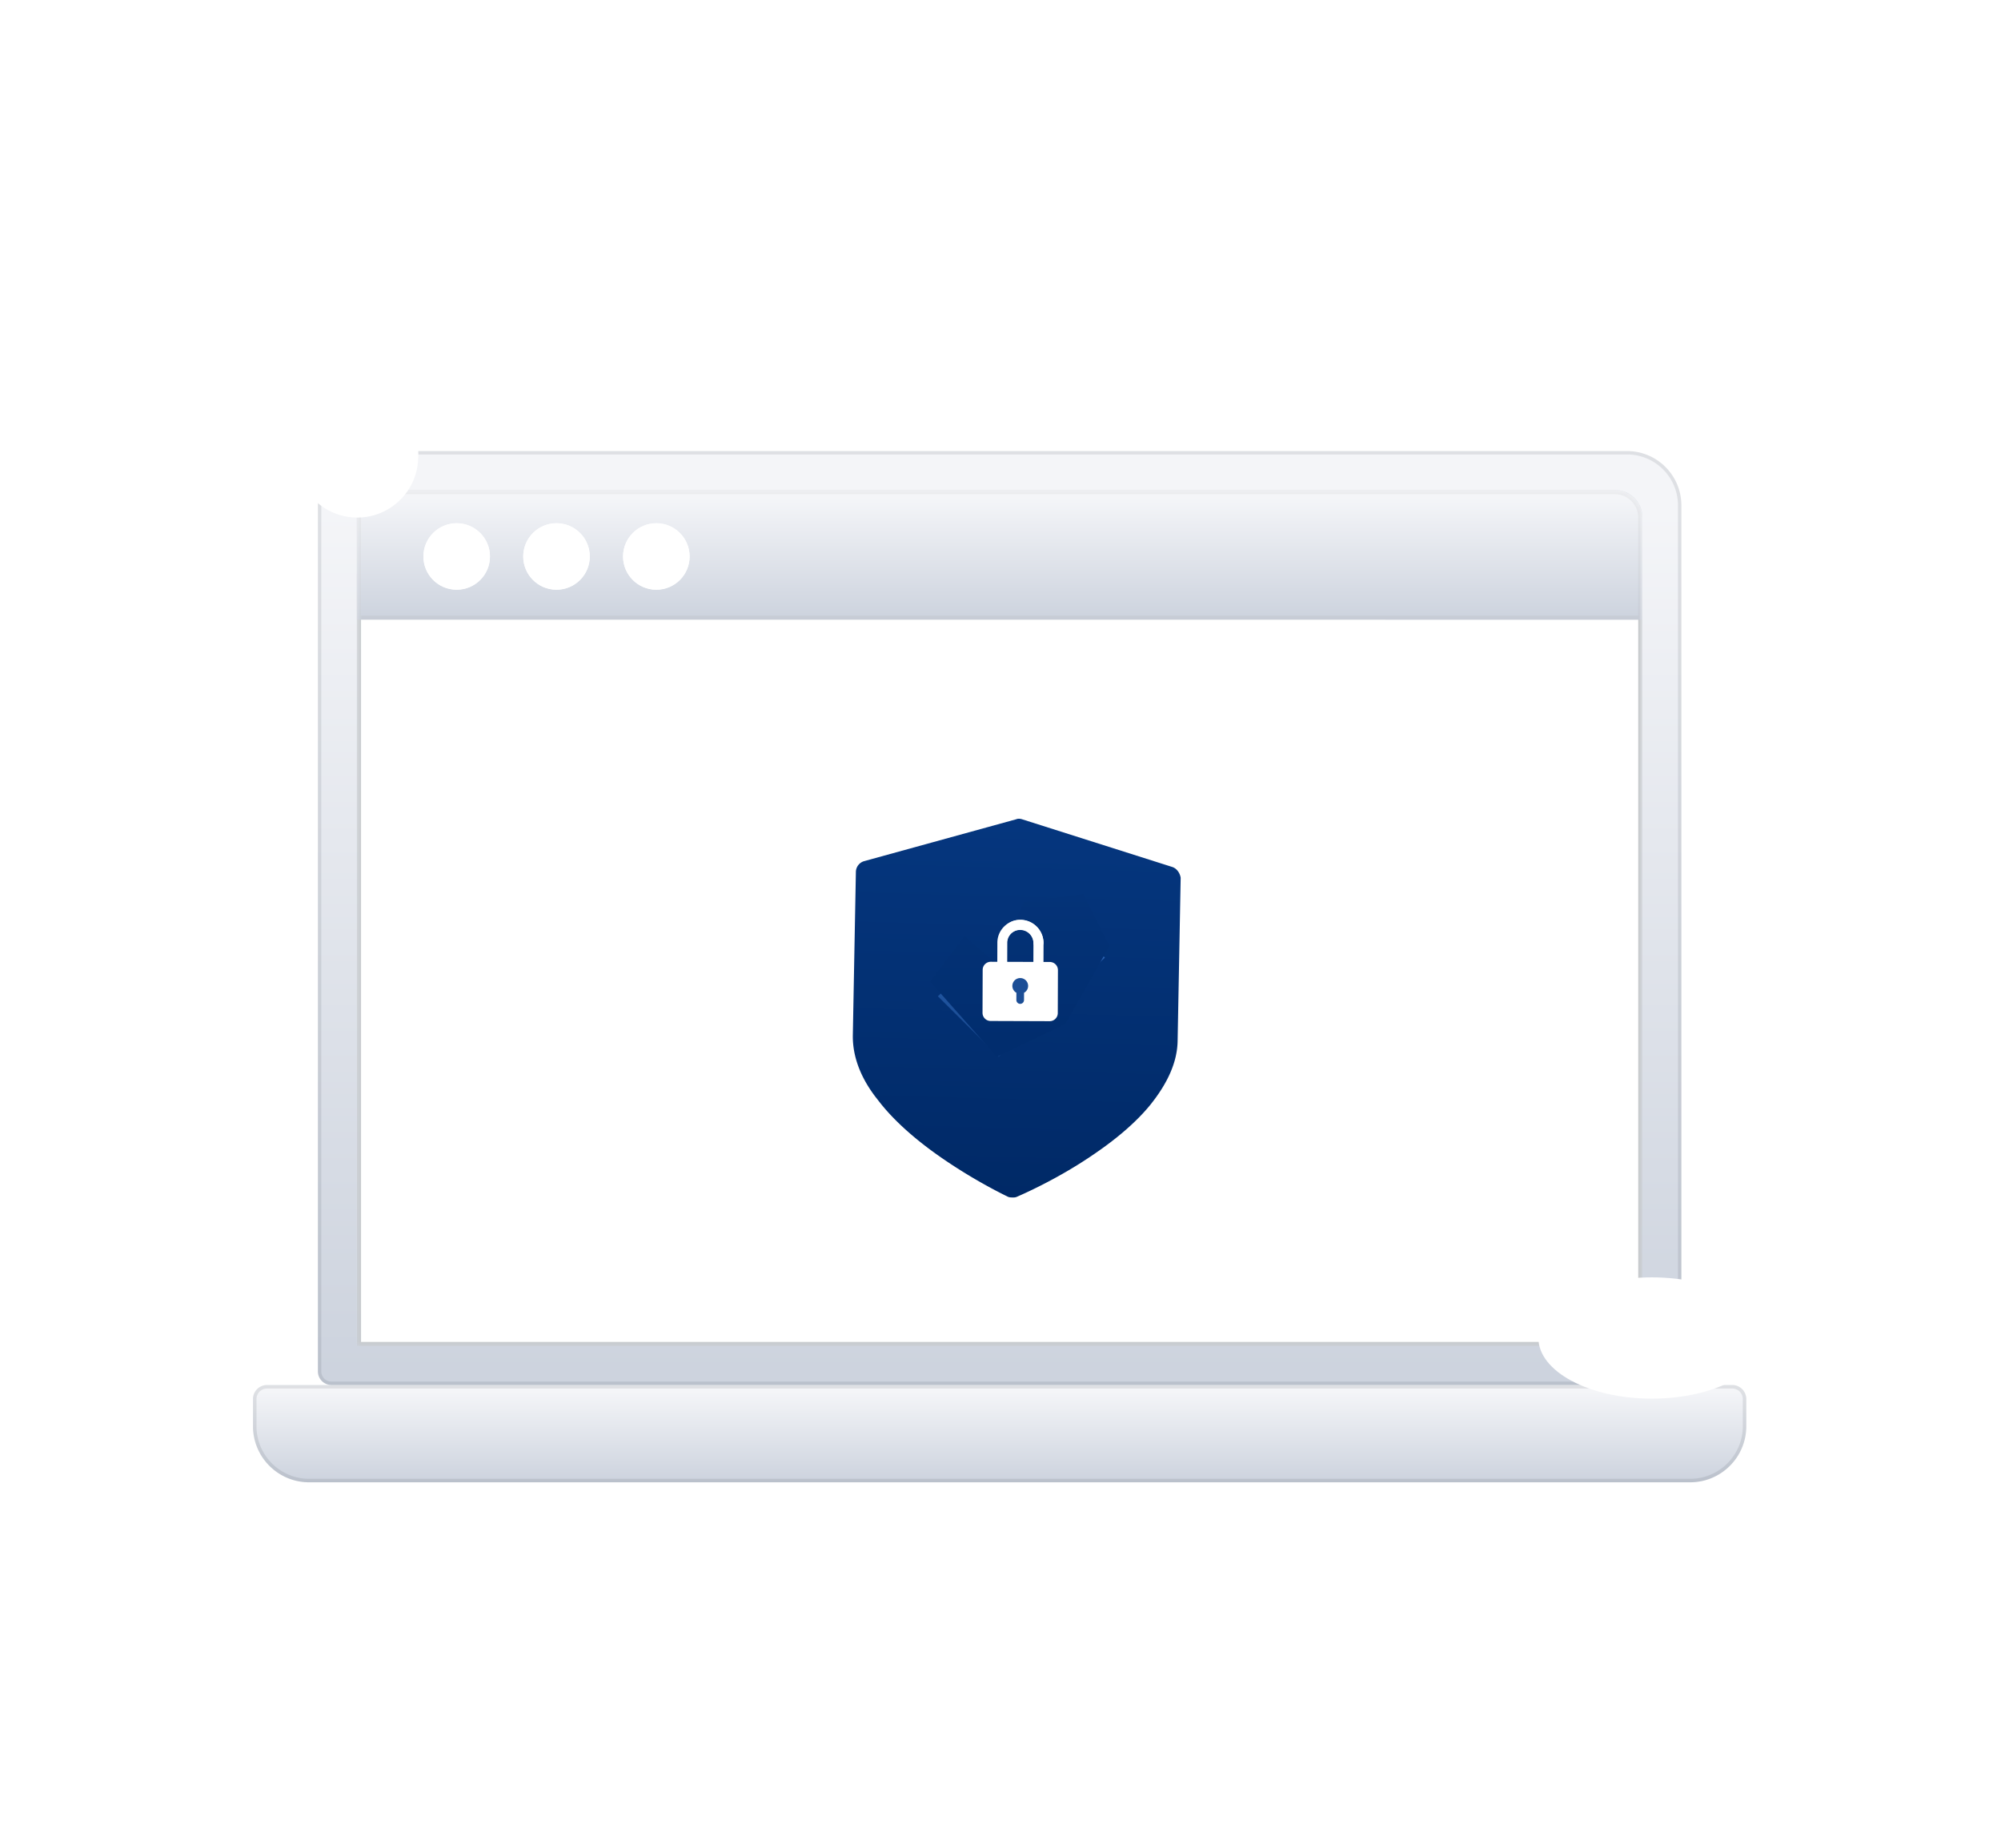 <svg xmlns="http://www.w3.org/2000/svg" width="484" height="447" fill="none"><g filter="url(#a)"><path fill="url(#b)" d="M61.19 338.422a3.394 3.394 0 0 1 3.394-3.394h354.413a3.395 3.395 0 0 1 3.394 3.394v6.564c0 7.498-6.078 13.575-13.575 13.575H74.766c-7.498 0-13.576-6.077-13.576-13.575z"/></g><path stroke="#222E3A" stroke-opacity=".102" stroke-width=".848" d="M64.584 335.452h354.413a2.97 2.97 0 0 1 2.97 2.969v6.565c0 7.263-5.888 13.151-13.151 13.151H74.766c-7.263 0-13.151-5.888-13.151-13.151v-6.565a2.97 2.97 0 0 1 2.97-2.969Z"/><g filter="url(#c)"><path fill="url(#d)" d="M76.895 122.251c0-7.256 5.882-13.138 13.138-13.138h303.516c7.256 0 13.138 5.882 13.138 13.138v209.492a3.285 3.285 0 0 1-3.285 3.285H80.179a3.285 3.285 0 0 1-3.284-3.285z"/></g><path stroke="#222E3A" stroke-opacity=".102" stroke-width=".821" d="M90.033 109.524h303.516c7.029 0 12.728 5.698 12.728 12.727v209.493a2.875 2.875 0 0 1-2.875 2.874H80.18a2.874 2.874 0 0 1-2.874-2.874V122.251c0-7.029 5.698-12.727 12.727-12.727Z"/><mask id="f" width="312" height="208" x="86" y="118" maskUnits="userSpaceOnUse" style="mask-type:alpha"><path fill="url(#e)" d="M86.317 125.095a6.57 6.57 0 0 1 6.57-6.569h297.808a6.57 6.57 0 0 1 6.568 6.569v200.52H86.317z"/></mask><g mask="url(#f)"><path fill="url(#g)" d="M86.317 125.095a6.57 6.57 0 0 1 6.57-6.569h297.808a6.57 6.57 0 0 1 6.568 6.569v200.52H86.317z"/><path fill="#fff" d="M86.317 138.922h310.946v186.693H86.317z"/><path stroke="#222E3A" stroke-opacity=".251" stroke-width="1.008" d="M86.821 139.426H396.76v185.685H86.821z"/><g filter="url(#h)"><path fill="url(#i)" d="M86.317 125.243a6.716 6.716 0 0 1 6.717-6.717h297.513a6.716 6.716 0 0 1 6.716 6.717v24.661H86.317z"/></g><path stroke="#9C9C9C" stroke-opacity=".102" stroke-width="1.008" d="M93.033 119.03h297.514a6.21 6.21 0 0 1 6.213 6.212v24.157H86.821v-24.157a6.21 6.21 0 0 1 6.212-6.212Z"/><path fill="#fff" d="M118.511 134.607c0 4.441-3.603 8.041-8.048 8.041s-8.049-3.6-8.049-8.041c0-4.44 3.603-8.04 8.049-8.04s8.048 3.6 8.048 8.04m24.145 0c0 4.441-3.603 8.04-8.048 8.04s-8.049-3.599-8.049-8.04 3.604-8.04 8.049-8.04 8.048 3.599 8.048 8.04m24.146 0c0 4.441-3.604 8.04-8.048 8.04-4.445 0-8.049-3.599-8.049-8.04s3.604-8.04 8.049-8.04 8.048 3.599 8.048 8.04"/><path stroke="#fff" stroke-width="1.008" d="M118.007 134.607c0 4.162-3.377 7.536-7.545 7.536-4.167 0-7.544-3.374-7.544-7.536s3.377-7.537 7.544-7.537c4.168 0 7.545 3.375 7.545 7.537Zm24.145 0c0 4.162-3.377 7.536-7.544 7.536s-7.545-3.374-7.545-7.536 3.378-7.537 7.545-7.537 7.544 3.375 7.544 7.537Zm24.146 0c0 4.162-3.377 7.536-7.545 7.536-4.167 0-7.544-3.374-7.544-7.536s3.377-7.537 7.544-7.537c4.168 0 7.545 3.375 7.545 7.537Z"/></g><g filter="url(#j)"><path fill="url(#k)" d="m278.424 208.324-31.229-9.918c-.479-.168-.964-.177-1.289-.024l-31.735 8.741a2.38 2.38 0 0 0-1.654 2.182l-.636 33.999c-.083 4.429 1.605 9.048 5.224 13.544 2.673 3.53 6.473 7.081 11.08 10.489 7.946 5.845 15.612 9.468 15.931 9.633s.64.17.963.176.644.012.968-.14c.327-.153 8.281-3.484 16.279-9.03 4.731-3.234 8.662-6.641 11.465-10.069 3.629-4.519 5.643-8.909 5.726-13.339l.636-33.999c-.143-.951-.771-1.91-1.729-2.245m-36.181 39.503-12.651-12.574 5.084-4.81 7.751 7.58 17.049-15.818 4.901 4.996z"/></g><g filter="url(#l)"><path fill="url(#m)" d="m278.424 208.324-31.229-9.918c-.479-.168-.964-.177-1.289-.024l-31.735 8.741a2.38 2.38 0 0 0-1.654 2.182l-.636 33.999c-.083 4.429 1.605 9.048 5.224 13.544 2.673 3.53 6.473 7.081 11.08 10.489 7.946 5.845 15.612 9.468 15.931 9.633s.64.17.963.176.644.012.968-.14c.327-.153 8.281-3.484 16.279-9.03 4.731-3.234 8.662-6.641 11.465-10.069 3.629-4.519 5.643-8.909 5.726-13.339l.636-33.999c-.143-.951-.771-1.91-1.729-2.245m-36.181 39.503-12.651-12.574 5.084-4.81 7.751 7.58 17.049-15.818 4.901 4.996z"/></g><g filter="url(#n)"><path fill="url(#o)" d="m278.424 208.324-31.229-9.918c-.479-.168-.964-.177-1.289-.024l-31.735 8.741a2.38 2.38 0 0 0-1.654 2.182l-.636 33.999c-.083 4.429 1.605 9.048 5.224 13.544 2.673 3.53 6.473 7.081 11.08 10.489 7.946 5.845 15.612 9.468 15.931 9.633s.64.17.963.176.644.012.968-.14c.327-.153 8.281-3.484 16.279-9.03 4.731-3.234 8.662-6.641 11.465-10.069 3.629-4.519 5.643-8.909 5.726-13.339l.636-33.999c-.143-.951-.771-1.91-1.729-2.245m-36.181 39.503-12.651-12.574 5.084-4.81 7.751 7.58 17.049-15.818 4.901 4.996z"/></g><g filter="url(#p)"><path fill="url(#q)" d="m278.424 208.324-31.229-9.918c-.479-.168-.964-.177-1.289-.024l-31.735 8.741a2.38 2.38 0 0 0-1.654 2.182l-.636 33.999c-.083 4.429 1.605 9.048 5.224 13.544 2.673 3.53 6.473 7.081 11.08 10.489 7.946 5.845 15.612 9.468 15.931 9.633s.64.17.963.176.644.012.968-.14c.327-.153 8.281-3.484 16.279-9.03 4.731-3.234 8.662-6.641 11.465-10.069 3.629-4.519 5.643-8.909 5.726-13.339l.636-33.999c-.143-.951-.771-1.91-1.729-2.245m-36.181 39.503-12.651-12.574 5.084-4.81 7.751 7.58 17.049-15.818 4.901 4.996z"/></g><g filter="url(#r)"><path fill="url(#s)" d="m278.424 208.324-31.229-9.918c-.479-.168-.964-.177-1.289-.024l-31.735 8.741a2.38 2.38 0 0 0-1.654 2.182l-.636 33.999c-.083 4.429 1.605 9.048 5.224 13.544 2.673 3.53 6.473 7.081 11.08 10.489 7.946 5.845 15.612 9.468 15.931 9.633s.64.17.963.176.644.012.968-.14c.327-.153 8.281-3.484 16.279-9.03 4.731-3.234 8.662-6.641 11.465-10.069 3.629-4.519 5.643-8.909 5.726-13.339l.636-33.999c-.143-.951-.771-1.91-1.729-2.245m-36.181 39.503-12.651-12.574 5.084-4.81 7.751 7.58 17.049-15.818 4.901 4.996z"/></g><g filter="url(#t)"><path fill="url(#u)" d="m278.424 208.324-31.229-9.918c-.479-.168-.964-.177-1.289-.024l-31.735 8.741a2.38 2.38 0 0 0-1.654 2.182l-.636 33.999c-.083 4.429 1.605 9.048 5.224 13.544 2.673 3.53 6.473 7.081 11.08 10.489 7.946 5.845 15.612 9.468 15.931 9.633s.64.17.963.176.644.012.968-.14c.327-.153 8.281-3.484 16.279-9.03 4.731-3.234 8.662-6.641 11.465-10.069 3.629-4.519 5.643-8.909 5.726-13.339l.636-33.999c-.143-.951-.771-1.91-1.729-2.245m-36.181 39.503-12.651-12.574 5.084-4.81 7.751 7.58 17.049-15.818 4.901 4.996z"/></g><g filter="url(#v)"><path fill="url(#w)" d="m278.424 208.324-31.229-9.918c-.479-.168-.964-.177-1.289-.024l-31.735 8.741a2.38 2.38 0 0 0-1.654 2.182l-.636 33.999c-.083 4.429 1.605 9.048 5.224 13.544 2.673 3.53 6.473 7.081 11.08 10.489 7.946 5.845 15.612 9.468 15.931 9.633s.64.17.963.176.644.012.968-.14c.327-.153 8.281-3.484 16.279-9.03 4.731-3.234 8.662-6.641 11.465-10.069 3.629-4.519 5.643-8.909 5.726-13.339l.636-33.999c-.143-.951-.771-1.91-1.729-2.245m-36.181 39.503-12.651-12.574 5.084-4.81 7.751 7.58 17.049-15.818 4.901 4.996z"/></g><g filter="url(#x)"><path fill="url(#y)" d="m278.424 208.324-31.229-9.918c-.479-.168-.964-.177-1.289-.024l-31.735 8.741a2.38 2.38 0 0 0-1.654 2.182l-.636 33.999c-.083 4.429 1.605 9.048 5.224 13.544 2.673 3.53 6.473 7.081 11.08 10.489 7.946 5.845 15.612 9.468 15.931 9.633s.64.17.963.176.644.012.968-.14c.327-.153 8.281-3.484 16.279-9.03 4.731-3.234 8.662-6.641 11.465-10.069 3.629-4.519 5.643-8.909 5.726-13.339l.636-33.999c-.143-.951-.771-1.91-1.729-2.245m-36.181 39.503-12.651-12.574 5.084-4.81 7.751 7.58 17.049-15.818 4.901 4.996z"/></g><g filter="url(#z)"><path fill="url(#A)" d="m278.424 208.324-31.229-9.918c-.479-.168-.964-.177-1.289-.024l-31.735 8.741a2.38 2.38 0 0 0-1.654 2.182l-.636 33.999c-.083 4.429 1.605 9.048 5.224 13.544 2.673 3.53 6.473 7.081 11.08 10.489 7.946 5.845 15.612 9.468 15.931 9.633s.64.17.963.176.644.012.968-.14c.327-.153 8.281-3.484 16.279-9.03 4.731-3.234 8.662-6.641 11.465-10.069 3.629-4.519 5.643-8.909 5.726-13.339l.636-33.999c-.143-.951-.771-1.91-1.729-2.245m-36.181 39.503-12.651-12.574 5.084-4.81 7.751 7.58 17.049-15.818 4.901 4.996z"/></g><g filter="url(#B)"><path fill="url(#C)" d="m278.424 208.324-31.229-9.918c-.479-.168-.964-.177-1.289-.024l-31.735 8.741a2.38 2.38 0 0 0-1.654 2.182l-.636 33.999c-.083 4.429 1.605 9.048 5.224 13.544 2.673 3.53 6.473 7.081 11.08 10.489 7.946 5.845 15.612 9.468 15.931 9.633s.64.17.963.176.644.012.968-.14c.327-.153 8.281-3.484 16.279-9.03 4.731-3.234 8.662-6.641 11.465-10.069 3.629-4.519 5.643-8.909 5.726-13.339l.636-33.999c-.143-.951-.771-1.91-1.729-2.245m-36.181 39.503-12.651-12.574 5.084-4.81 7.751 7.58 17.049-15.818 4.901 4.996z"/></g><g filter="url(#D)"><path fill="url(#E)" d="m278.424 208.324-31.229-9.918c-.479-.168-.964-.177-1.289-.024l-31.735 8.741a2.38 2.38 0 0 0-1.654 2.182l-.636 33.999c-.083 4.429 1.605 9.048 5.224 13.544 2.673 3.53 6.473 7.081 11.08 10.489 7.946 5.845 15.612 9.468 15.931 9.633s.64.17.963.176.644.012.968-.14c.327-.153 8.281-3.484 16.279-9.03 4.731-3.234 8.662-6.641 11.465-10.069 3.629-4.519 5.643-8.909 5.726-13.339l.636-33.999c-.143-.951-.771-1.91-1.729-2.245m-36.181 39.503-12.651-12.574 5.084-4.81 7.751 7.58 17.049-15.818 4.901 4.996z"/></g><g filter="url(#F)"><path fill="url(#G)" d="m283.57 207.655-36.271-11.52c-.557-.194-1.12-.205-1.497-.028l-36.861 10.153a2.76 2.76 0 0 0-1.36.964 2.76 2.76 0 0 0-.56 1.57l-.739 39.49c-.096 5.144 1.864 10.508 6.068 15.73 3.104 4.101 7.518 8.226 12.869 12.184 9.229 6.788 18.133 10.997 18.503 11.188s.743.198 1.12.205c.373.007.747.014 1.123-.163.38-.177 9.619-4.047 18.908-10.489 5.496-3.755 10.061-7.712 13.316-11.694 4.216-5.248 6.555-10.348 6.652-15.493l.738-39.489c-.166-1.104-.895-2.219-2.009-2.608m-42.022 45.882-14.695-14.604 5.906-5.588 9.001 8.805 19.803-18.372 5.693 5.802z"/></g><path fill="url(#H)" d="m241.114 233.276-7.762-6.864-8.358 11.041 16.12 18.202 16.564-7.961 10.685-18.856-6.353-12.571-14.389 1.886z"/><path fill="#fff" d="m253.932 232.697-14.271-.049a1.96 1.96 0 0 0-1.973 1.952l-.036 10.403a1.96 1.96 0 0 0 1.96 1.966l14.271.049a1.96 1.96 0 0 0 1.973-1.952l.036-10.404a1.97 1.97 0 0 0-1.96-1.965"/><path fill="#fff" d="M246.831 222.494c-3.068-.01-5.58 2.468-5.591 5.53l-.018 5.369a1.2 1.2 0 0 0 1.197 1.201 1.2 1.2 0 0 0 1.206-1.193l.018-5.368a3.17 3.17 0 0 1 3.179-3.145 3.17 3.17 0 0 1 3.158 3.166 1.2 1.2 0 0 0 1.197 1.201 1.2 1.2 0 0 0 1.206-1.192c.004-3.063-2.485-5.558-5.552-5.569"/><path fill="#fff" d="M246.764 222.518c3.121.011 5.659 2.55 5.649 5.665l-.019 5.463a1.22 1.22 0 0 1-1.227 1.213 1.22 1.22 0 0 1-1.218-1.221l.019-5.463a3.223 3.223 0 0 0-3.213-3.222 3.22 3.22 0 0 0-3.234 3.2 1.22 1.22 0 0 1-1.227 1.213c-.676-.002-.505-.54-.503-1.213.017-3.116 1.851-5.646 4.973-5.635"/><path fill="#1C4E96" d="M248.682 238.493a1.9 1.9 0 0 0-1.9-1.905 1.9 1.9 0 0 0-1.913 1.892 1.9 1.9 0 0 0 .975 1.661l-.006 1.759a.925.925 0 0 0 1.852.006l.006-1.758c.586-.319.984-.94.986-1.655"/><g filter="url(#I)"><circle cx="86.411" cy="109.192" r="14.745" fill="#fff"/></g><g filter="url(#J)"><circle cx="86.411" cy="110.449" r="14.745" fill="#fff"/></g><g filter="url(#K)"><ellipse cx="399.554" cy="323.655" fill="#fff" rx="27.446" ry="14.666"/></g><g filter="url(#L)"><circle cx="71.745" cy="103.745" r="14.745" fill="#fff"/></g><defs><filter id="a" width="395.138" height="57.47" x="40.828" y="314.666" color-interpolation-filters="sRGB" filterUnits="userSpaceOnUse"><feFlood flood-opacity="0" result="BackgroundImageFix"/><feColorMatrix in="SourceAlpha" result="hardAlpha" values="0 0 0 0 0 0 0 0 0 0 0 0 0 0 0 0 0 0 127 0"/><feOffset dx="-6.787" dy="-6.787"/><feGaussianBlur stdDeviation="6.787"/><feComposite in2="hardAlpha" operator="out"/><feColorMatrix values="0 0 0 0 0.78 0 0 0 0 0.808 0 0 0 0 0.855 0 0 0 1 0"/><feBlend in2="BackgroundImageFix" result="effect1_dropShadow_3_487"/><feColorMatrix in="SourceAlpha" result="hardAlpha" values="0 0 0 0 0 0 0 0 0 0 0 0 0 0 0 0 0 0 127 0"/><feOffset dx="6.787" dy="6.787"/><feGaussianBlur stdDeviation="3.394"/><feComposite in2="hardAlpha" operator="out"/><feColorMatrix values="0 0 0 0 1 0 0 0 0 1 0 0 0 0 1 0 0 0 0.251 0"/><feBlend in2="effect1_dropShadow_3_487" result="effect2_dropShadow_3_487"/><feBlend in="SourceGraphic" in2="effect2_dropShadow_3_487" result="shape"/></filter><filter id="c" width="362.636" height="258.759" x="57.188" y="89.407" color-interpolation-filters="sRGB" filterUnits="userSpaceOnUse"><feFlood flood-opacity="0" result="BackgroundImageFix"/><feColorMatrix in="SourceAlpha" result="hardAlpha" values="0 0 0 0 0 0 0 0 0 0 0 0 0 0 0 0 0 0 127 0"/><feOffset dx="-6.569" dy="-6.569"/><feGaussianBlur stdDeviation="6.569"/><feComposite in2="hardAlpha" operator="out"/><feColorMatrix values="0 0 0 0 0.78 0 0 0 0 0.808 0 0 0 0 0.855 0 0 0 1 0"/><feBlend in2="BackgroundImageFix" result="effect1_dropShadow_3_487"/><feColorMatrix in="SourceAlpha" result="hardAlpha" values="0 0 0 0 0 0 0 0 0 0 0 0 0 0 0 0 0 0 127 0"/><feOffset dx="6.569" dy="6.569"/><feGaussianBlur stdDeviation="3.284"/><feComposite in2="hardAlpha" operator="out"/><feColorMatrix values="0 0 0 0 1 0 0 0 0 1 0 0 0 0 1 0 0 0 0.251 0"/><feBlend in2="effect1_dropShadow_3_487" result="effect2_dropShadow_3_487"/><feBlend in="SourceGraphic" in2="effect2_dropShadow_3_487" result="shape"/></filter><filter id="h" width="351.265" height="71.696" x="62.126" y="94.335" color-interpolation-filters="sRGB" filterUnits="userSpaceOnUse"><feFlood flood-opacity="0" result="BackgroundImageFix"/><feColorMatrix in="SourceAlpha" result="hardAlpha" values="0 0 0 0 0 0 0 0 0 0 0 0 0 0 0 0 0 0 127 0"/><feOffset dx="-8.064" dy="-8.064"/><feGaussianBlur stdDeviation="8.064"/><feComposite in2="hardAlpha" operator="out"/><feColorMatrix values="0 0 0 0 0.78 0 0 0 0 0.808 0 0 0 0 0.855 0 0 0 1 0"/><feBlend in2="BackgroundImageFix" result="effect1_dropShadow_3_487"/><feColorMatrix in="SourceAlpha" result="hardAlpha" values="0 0 0 0 0 0 0 0 0 0 0 0 0 0 0 0 0 0 127 0"/><feOffset dx="8.064" dy="8.064"/><feGaussianBlur stdDeviation="4.032"/><feComposite in2="hardAlpha" operator="out"/><feColorMatrix values="0 0 0 0 1 0 0 0 0 1 0 0 0 0 1 0 0 0 0.251 0"/><feBlend in2="effect1_dropShadow_3_487" result="effect2_dropShadow_3_487"/><feBlend in="SourceGraphic" in2="effect2_dropShadow_3_487" result="shape"/></filter><filter id="j" width="72.413" height="83.014" x="209.809" y="198.273" color-interpolation-filters="sRGB" filterUnits="userSpaceOnUse"><feFlood flood-opacity="0" result="BackgroundImageFix"/><feColorMatrix in="SourceAlpha" result="hardAlpha" values="0 0 0 0 0 0 0 0 0 0 0 0 0 0 0 0 0 0 127 0"/><feOffset dy="2.069"/><feGaussianBlur stdDeviation="1.035"/><feComposite in2="hardAlpha" operator="out"/><feColorMatrix values="0 0 0 0 0 0 0 0 0 0 0 0 0 0 0 0 0 0 0.25 0"/><feBlend in2="BackgroundImageFix" result="effect1_dropShadow_3_487"/><feBlend in="SourceGraphic" in2="effect1_dropShadow_3_487" result="shape"/></filter><filter id="l" width="72.413" height="83.014" x="209.809" y="198.273" color-interpolation-filters="sRGB" filterUnits="userSpaceOnUse"><feFlood flood-opacity="0" result="BackgroundImageFix"/><feColorMatrix in="SourceAlpha" result="hardAlpha" values="0 0 0 0 0 0 0 0 0 0 0 0 0 0 0 0 0 0 127 0"/><feOffset dy="2.069"/><feGaussianBlur stdDeviation="1.035"/><feComposite in2="hardAlpha" operator="out"/><feColorMatrix values="0 0 0 0 0 0 0 0 0 0 0 0 0 0 0 0 0 0 0.25 0"/><feBlend in2="BackgroundImageFix" result="effect1_dropShadow_3_487"/><feBlend in="SourceGraphic" in2="effect1_dropShadow_3_487" result="shape"/></filter><filter id="n" width="72.413" height="83.014" x="209.809" y="198.273" color-interpolation-filters="sRGB" filterUnits="userSpaceOnUse"><feFlood flood-opacity="0" result="BackgroundImageFix"/><feColorMatrix in="SourceAlpha" result="hardAlpha" values="0 0 0 0 0 0 0 0 0 0 0 0 0 0 0 0 0 0 127 0"/><feOffset dy="2.069"/><feGaussianBlur stdDeviation="1.035"/><feComposite in2="hardAlpha" operator="out"/><feColorMatrix values="0 0 0 0 0 0 0 0 0 0 0 0 0 0 0 0 0 0 0.25 0"/><feBlend in2="BackgroundImageFix" result="effect1_dropShadow_3_487"/><feBlend in="SourceGraphic" in2="effect1_dropShadow_3_487" result="shape"/></filter><filter id="p" width="72.413" height="83.014" x="209.809" y="198.273" color-interpolation-filters="sRGB" filterUnits="userSpaceOnUse"><feFlood flood-opacity="0" result="BackgroundImageFix"/><feColorMatrix in="SourceAlpha" result="hardAlpha" values="0 0 0 0 0 0 0 0 0 0 0 0 0 0 0 0 0 0 127 0"/><feOffset dy="2.069"/><feGaussianBlur stdDeviation="1.035"/><feComposite in2="hardAlpha" operator="out"/><feColorMatrix values="0 0 0 0 0 0 0 0 0 0 0 0 0 0 0 0 0 0 0.25 0"/><feBlend in2="BackgroundImageFix" result="effect1_dropShadow_3_487"/><feBlend in="SourceGraphic" in2="effect1_dropShadow_3_487" result="shape"/></filter><filter id="r" width="72.413" height="83.014" x="209.809" y="198.273" color-interpolation-filters="sRGB" filterUnits="userSpaceOnUse"><feFlood flood-opacity="0" result="BackgroundImageFix"/><feColorMatrix in="SourceAlpha" result="hardAlpha" values="0 0 0 0 0 0 0 0 0 0 0 0 0 0 0 0 0 0 127 0"/><feOffset dy="2.069"/><feGaussianBlur stdDeviation="1.035"/><feComposite in2="hardAlpha" operator="out"/><feColorMatrix values="0 0 0 0 0 0 0 0 0 0 0 0 0 0 0 0 0 0 0.25 0"/><feBlend in2="BackgroundImageFix" result="effect1_dropShadow_3_487"/><feBlend in="SourceGraphic" in2="effect1_dropShadow_3_487" result="shape"/></filter><filter id="t" width="72.413" height="83.014" x="209.809" y="198.273" color-interpolation-filters="sRGB" filterUnits="userSpaceOnUse"><feFlood flood-opacity="0" result="BackgroundImageFix"/><feColorMatrix in="SourceAlpha" result="hardAlpha" values="0 0 0 0 0 0 0 0 0 0 0 0 0 0 0 0 0 0 127 0"/><feOffset dy="2.069"/><feGaussianBlur stdDeviation="1.035"/><feComposite in2="hardAlpha" operator="out"/><feColorMatrix values="0 0 0 0 0 0 0 0 0 0 0 0 0 0 0 0 0 0 0.25 0"/><feBlend in2="BackgroundImageFix" result="effect1_dropShadow_3_487"/><feBlend in="SourceGraphic" in2="effect1_dropShadow_3_487" result="shape"/></filter><filter id="v" width="72.413" height="83.014" x="209.809" y="198.273" color-interpolation-filters="sRGB" filterUnits="userSpaceOnUse"><feFlood flood-opacity="0" result="BackgroundImageFix"/><feColorMatrix in="SourceAlpha" result="hardAlpha" values="0 0 0 0 0 0 0 0 0 0 0 0 0 0 0 0 0 0 127 0"/><feOffset dy="2.069"/><feGaussianBlur stdDeviation="1.035"/><feComposite in2="hardAlpha" operator="out"/><feColorMatrix values="0 0 0 0 0 0 0 0 0 0 0 0 0 0 0 0 0 0 0.25 0"/><feBlend in2="BackgroundImageFix" result="effect1_dropShadow_3_487"/><feBlend in="SourceGraphic" in2="effect1_dropShadow_3_487" result="shape"/></filter><filter id="x" width="72.413" height="83.014" x="209.809" y="198.273" color-interpolation-filters="sRGB" filterUnits="userSpaceOnUse"><feFlood flood-opacity="0" result="BackgroundImageFix"/><feColorMatrix in="SourceAlpha" result="hardAlpha" values="0 0 0 0 0 0 0 0 0 0 0 0 0 0 0 0 0 0 127 0"/><feOffset dy="2.069"/><feGaussianBlur stdDeviation="1.035"/><feComposite in2="hardAlpha" operator="out"/><feColorMatrix values="0 0 0 0 0 0 0 0 0 0 0 0 0 0 0 0 0 0 0.25 0"/><feBlend in2="BackgroundImageFix" result="effect1_dropShadow_3_487"/><feBlend in="SourceGraphic" in2="effect1_dropShadow_3_487" result="shape"/></filter><filter id="z" width="72.413" height="83.014" x="209.809" y="198.273" color-interpolation-filters="sRGB" filterUnits="userSpaceOnUse"><feFlood flood-opacity="0" result="BackgroundImageFix"/><feColorMatrix in="SourceAlpha" result="hardAlpha" values="0 0 0 0 0 0 0 0 0 0 0 0 0 0 0 0 0 0 127 0"/><feOffset dy="2.069"/><feGaussianBlur stdDeviation="1.035"/><feComposite in2="hardAlpha" operator="out"/><feColorMatrix values="0 0 0 0 0 0 0 0 0 0 0 0 0 0 0 0 0 0 0.25 0"/><feBlend in2="BackgroundImageFix" result="effect1_dropShadow_3_487"/><feBlend in="SourceGraphic" in2="effect1_dropShadow_3_487" result="shape"/></filter><filter id="B" width="72.413" height="83.014" x="209.809" y="198.273" color-interpolation-filters="sRGB" filterUnits="userSpaceOnUse"><feFlood flood-opacity="0" result="BackgroundImageFix"/><feColorMatrix in="SourceAlpha" result="hardAlpha" values="0 0 0 0 0 0 0 0 0 0 0 0 0 0 0 0 0 0 127 0"/><feOffset dy="2.069"/><feGaussianBlur stdDeviation="1.035"/><feComposite in2="hardAlpha" operator="out"/><feColorMatrix values="0 0 0 0 0 0 0 0 0 0 0 0 0 0 0 0 0 0 0.25 0"/><feBlend in2="BackgroundImageFix" result="effect1_dropShadow_3_487"/><feBlend in="SourceGraphic" in2="effect1_dropShadow_3_487" result="shape"/></filter><filter id="D" width="72.413" height="83.014" x="209.809" y="198.273" color-interpolation-filters="sRGB" filterUnits="userSpaceOnUse"><feFlood flood-opacity="0" result="BackgroundImageFix"/><feColorMatrix in="SourceAlpha" result="hardAlpha" values="0 0 0 0 0 0 0 0 0 0 0 0 0 0 0 0 0 0 127 0"/><feOffset dy="2.069"/><feGaussianBlur stdDeviation="1.035"/><feComposite in2="hardAlpha" operator="out"/><feColorMatrix values="0 0 0 0 0 0 0 0 0 0 0 0 0 0 0 0 0 0 0.25 0"/><feBlend in2="BackgroundImageFix" result="effect1_dropShadow_3_487"/><feBlend in="SourceGraphic" in2="effect1_dropShadow_3_487" result="shape"/></filter><filter id="F" width="83.439" height="95.751" x="204.209" y="195.981" color-interpolation-filters="sRGB" filterUnits="userSpaceOnUse"><feFlood flood-opacity="0" result="BackgroundImageFix"/><feColorMatrix in="SourceAlpha" result="hardAlpha" values="0 0 0 0 0 0 0 0 0 0 0 0 0 0 0 0 0 0 127 0"/><feOffset dy="2.069"/><feGaussianBlur stdDeviation="1.035"/><feComposite in2="hardAlpha" operator="out"/><feColorMatrix values="0 0 0 0 0 0 0 0 0 0 0 0 0 0 0 0 0 0 0.25 0"/><feBlend in2="BackgroundImageFix" result="effect1_dropShadow_3_487"/><feBlend in="SourceGraphic" in2="effect1_dropShadow_3_487" result="shape"/></filter><filter id="I" width="81.449" height="81.449" x="45.686" y="68.468" color-interpolation-filters="sRGB" filterUnits="userSpaceOnUse"><feFlood flood-opacity="0" result="BackgroundImageFix"/><feBlend in="SourceGraphic" in2="BackgroundImageFix" result="shape"/><feGaussianBlur result="effect1_foregroundBlur_3_487" stdDeviation="12.99"/></filter><filter id="J" width="81.449" height="81.449" x="45.686" y="69.725" color-interpolation-filters="sRGB" filterUnits="userSpaceOnUse"><feFlood flood-opacity="0" result="BackgroundImageFix"/><feBlend in="SourceGraphic" in2="BackgroundImageFix" result="shape"/><feGaussianBlur result="effect1_foregroundBlur_3_487" stdDeviation="12.99"/></filter><filter id="K" width="106.852" height="81.291" x="346.128" y="283.009" color-interpolation-filters="sRGB" filterUnits="userSpaceOnUse"><feFlood flood-opacity="0" result="BackgroundImageFix"/><feBlend in="SourceGraphic" in2="BackgroundImageFix" result="shape"/><feGaussianBlur result="effect1_foregroundBlur_3_487" stdDeviation="12.99"/></filter><filter id="L" width="81.449" height="81.449" x="31.02" y="63.02" color-interpolation-filters="sRGB" filterUnits="userSpaceOnUse"><feFlood flood-opacity="0" result="BackgroundImageFix"/><feBlend in="SourceGraphic" in2="BackgroundImageFix" result="shape"/><feGaussianBlur result="effect1_foregroundBlur_3_487" stdDeviation="12.99"/></filter><linearGradient id="b" x1="241.791" x2="241.791" y1="336.499" y2="361.503" gradientUnits="userSpaceOnUse"><stop stop-color="#F4F5F8"/><stop offset="1" stop-color="#C7CEDA"/></linearGradient><linearGradient id="d" x1="241.791" x2="241.791" y1="123.233" y2="363.268" gradientUnits="userSpaceOnUse"><stop stop-color="#F4F5F8"/><stop offset="1" stop-color="#C7CEDA"/></linearGradient><linearGradient id="e" x1="241.791" x2="241.791" y1="118.526" y2="325.615" gradientUnits="userSpaceOnUse"><stop stop-color="#C7CEDA"/><stop offset="1" stop-color="#F4F5F8"/></linearGradient><linearGradient id="g" x1="241.791" x2="241.791" y1="118.526" y2="325.615" gradientUnits="userSpaceOnUse"><stop stop-color="#C7CEDA"/><stop offset="1" stop-color="#F4F5F8"/></linearGradient><linearGradient id="i" x1="241.791" x2="241.791" y1="120.487" y2="153.826" gradientUnits="userSpaceOnUse"><stop stop-color="#F4F5F8"/><stop offset="1" stop-color="#C7CEDA"/></linearGradient><linearGradient id="k" x1="237.198" x2="248.451" y1="275.969" y2="211.21" gradientUnits="userSpaceOnUse"><stop stop-color="#0A3470"/><stop offset="1" stop-color="#326EC5"/></linearGradient><linearGradient id="m" x1="237.198" x2="248.451" y1="275.969" y2="211.21" gradientUnits="userSpaceOnUse"><stop stop-color="#0A3470"/><stop offset="1" stop-color="#326EC5"/></linearGradient><linearGradient id="o" x1="237.198" x2="248.451" y1="275.969" y2="211.21" gradientUnits="userSpaceOnUse"><stop stop-color="#0A3470"/><stop offset="1" stop-color="#326EC5"/></linearGradient><linearGradient id="q" x1="237.198" x2="248.451" y1="275.969" y2="211.21" gradientUnits="userSpaceOnUse"><stop stop-color="#0A3470"/><stop offset="1" stop-color="#326EC5"/></linearGradient><linearGradient id="s" x1="237.198" x2="248.451" y1="275.969" y2="211.21" gradientUnits="userSpaceOnUse"><stop stop-color="#0A3470"/><stop offset="1" stop-color="#326EC5"/></linearGradient><linearGradient id="u" x1="237.198" x2="248.451" y1="275.969" y2="211.21" gradientUnits="userSpaceOnUse"><stop stop-color="#0A3470"/><stop offset="1" stop-color="#326EC5"/></linearGradient><linearGradient id="w" x1="237.198" x2="248.451" y1="275.969" y2="211.21" gradientUnits="userSpaceOnUse"><stop stop-color="#0A3470"/><stop offset="1" stop-color="#326EC5"/></linearGradient><linearGradient id="y" x1="237.198" x2="248.451" y1="275.969" y2="211.21" gradientUnits="userSpaceOnUse"><stop stop-color="#0A3470"/><stop offset="1" stop-color="#326EC5"/></linearGradient><linearGradient id="A" x1="237.198" x2="248.451" y1="275.969" y2="211.21" gradientUnits="userSpaceOnUse"><stop stop-color="#0A3470"/><stop offset="1" stop-color="#326EC5"/></linearGradient><linearGradient id="C" x1="237.198" x2="248.451" y1="275.969" y2="211.21" gradientUnits="userSpaceOnUse"><stop stop-color="#0A3470"/><stop offset="1" stop-color="#326EC5"/></linearGradient><linearGradient id="E" x1="237.198" x2="248.451" y1="275.969" y2="211.21" gradientUnits="userSpaceOnUse"><stop stop-color="#0A3470"/><stop offset="1" stop-color="#326EC5"/></linearGradient><linearGradient id="G" x1="245.526" x2="248.04" y1="288.339" y2="197.411" gradientUnits="userSpaceOnUse"><stop stop-color="#002966"/><stop offset="1" stop-color="#05367E"/></linearGradient><linearGradient id="H" x1="246.819" x2="246.783" y1="216.384" y2="253.56" gradientUnits="userSpaceOnUse"><stop stop-color="#043378"/><stop offset=".947" stop-color="#012D6E"/></linearGradient></defs></svg>